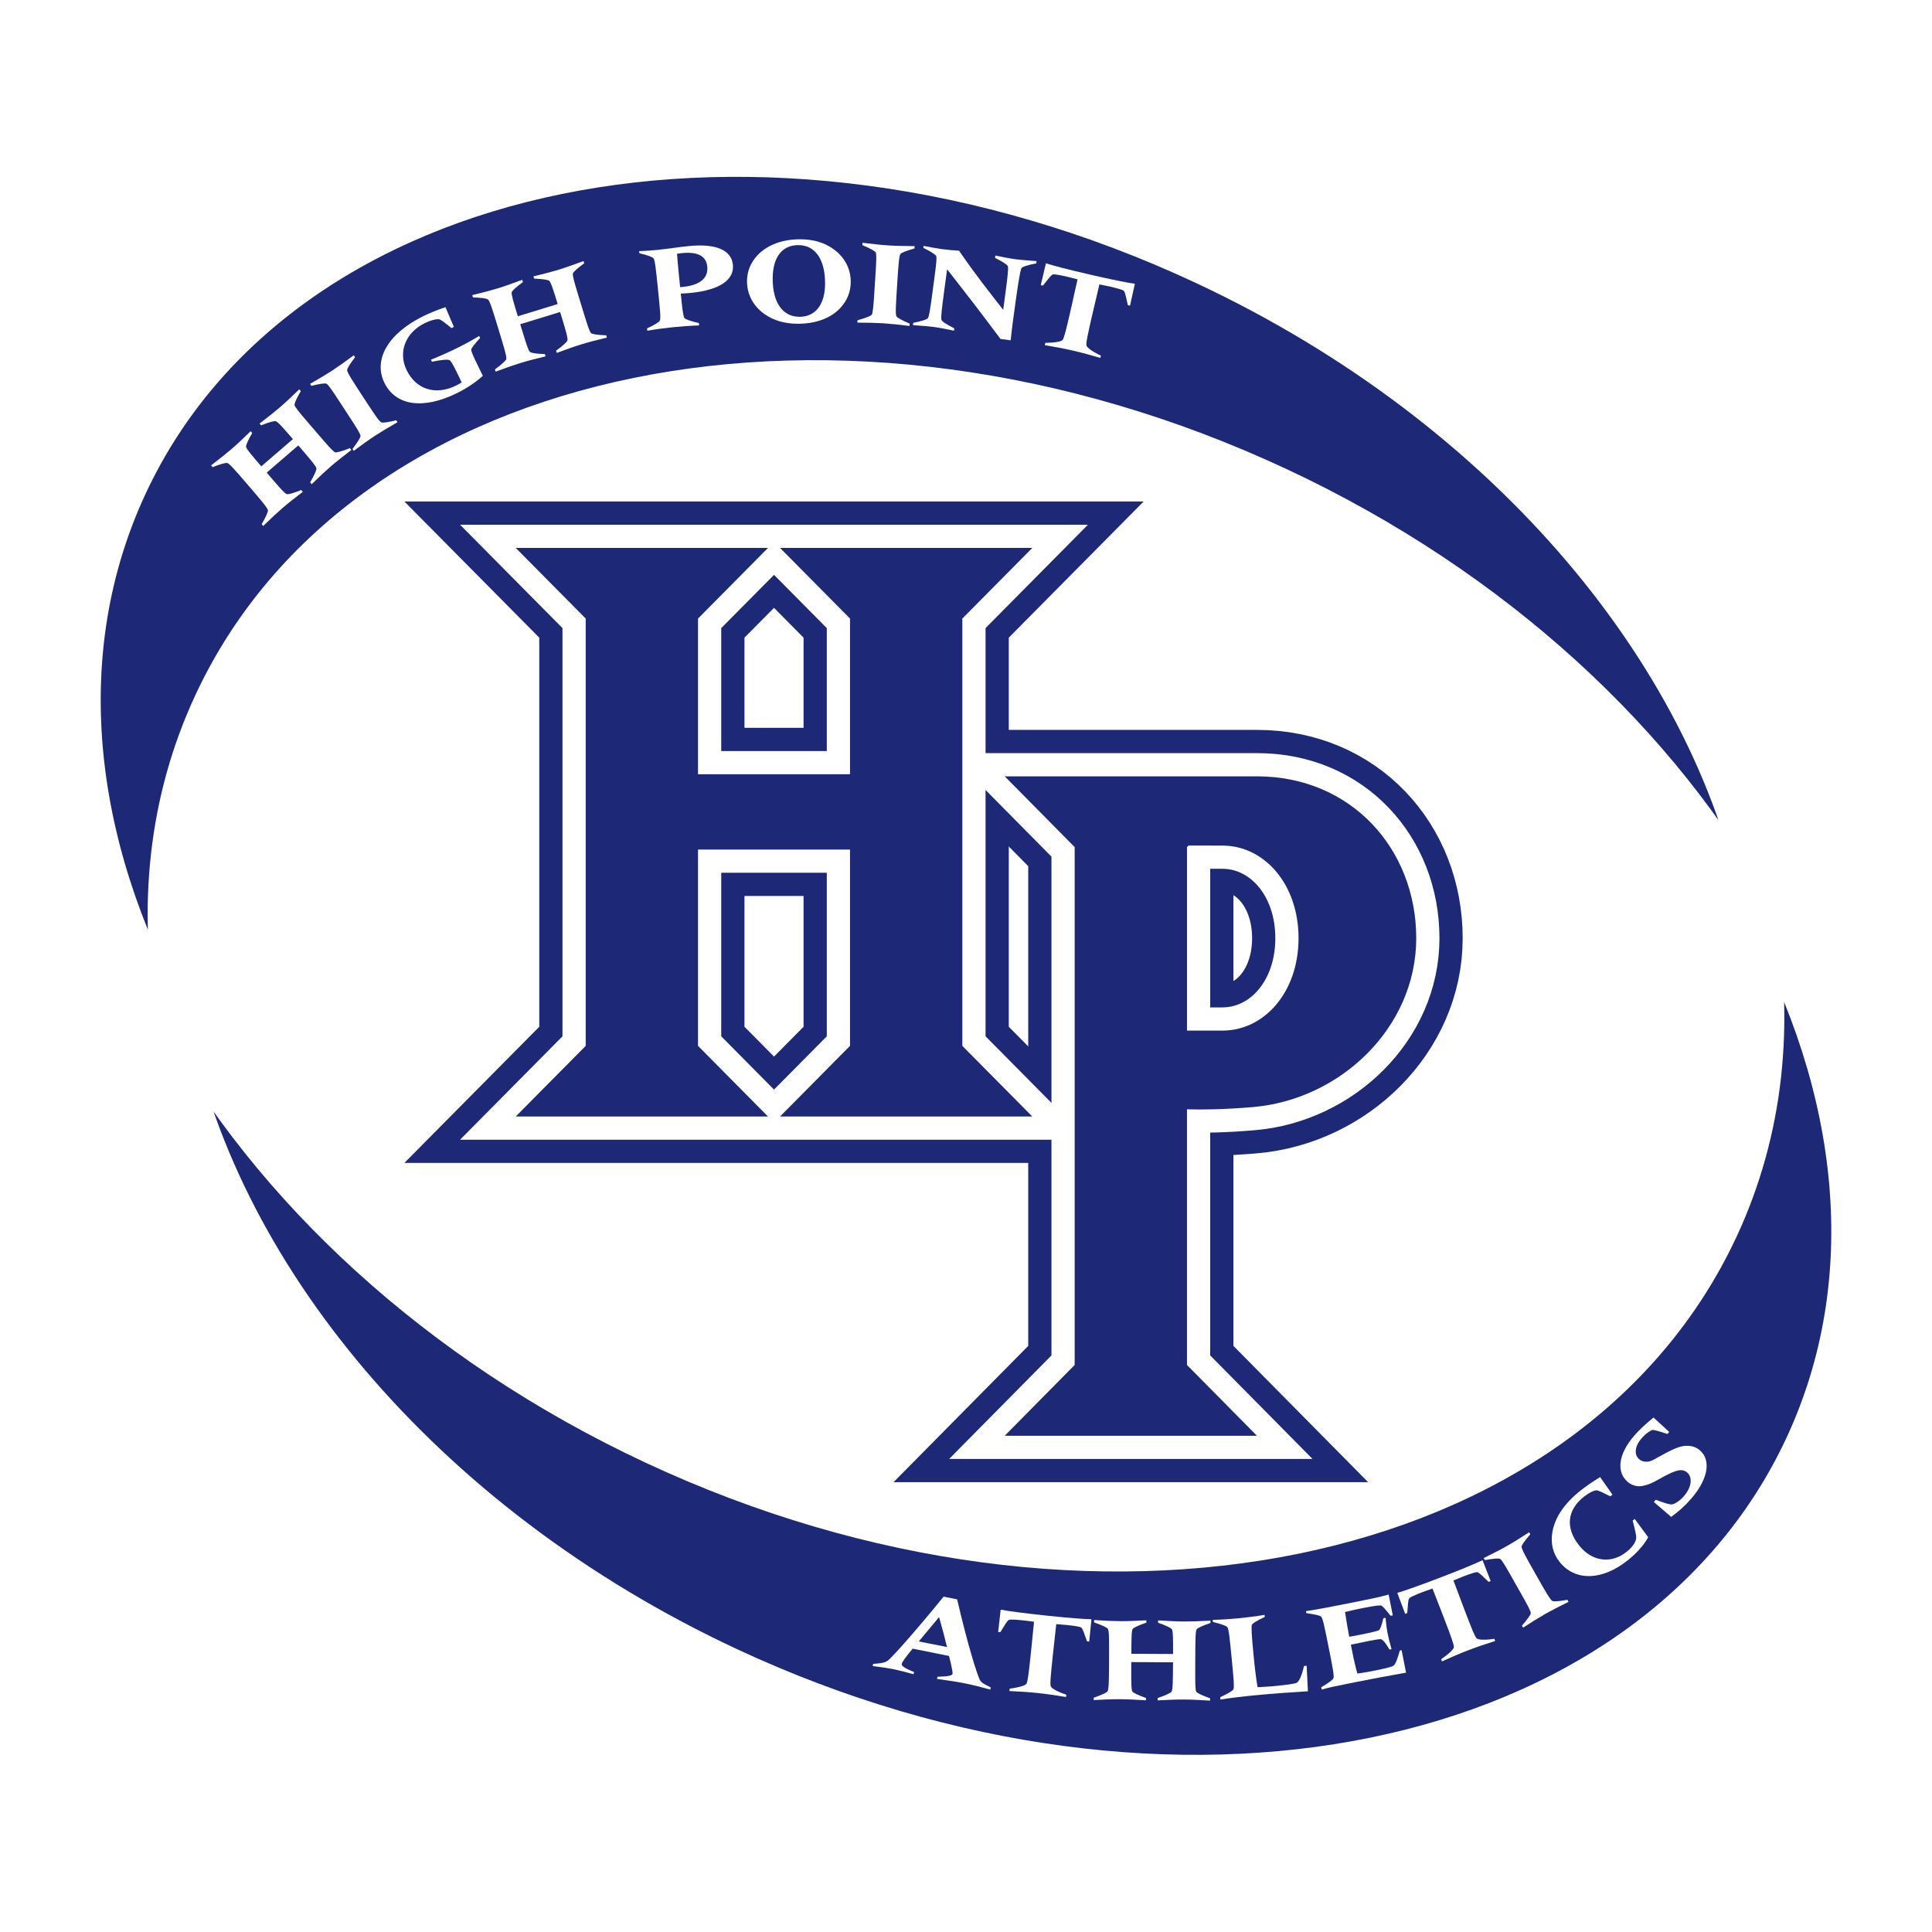 <?xml version="1.0" encoding="utf-8"?>
<!-- Generator: Adobe Illustrator 13.0.0, SVG Export Plug-In . SVG Version: 6.00 Build 14948)  -->
<!DOCTYPE svg PUBLIC "-//W3C//DTD SVG 1.0//EN" "http://www.w3.org/TR/2001/REC-SVG-20010904/DTD/svg10.dtd">
<svg version="1.0" id="Layer_1" xmlns="http://www.w3.org/2000/svg" xmlns:xlink="http://www.w3.org/1999/xlink" x="0px" y="0px"
	 width="192.756px" height="192.756px" viewBox="0 0 192.756 192.756" enable-background="new 0 0 192.756 192.756"
	 xml:space="preserve">
<g>
	<polygon fill-rule="evenodd" clip-rule="evenodd" fill="#FFFFFF" points="0,0 192.756,0 192.756,192.756 0,192.756 0,0 	"/>
	<path fill-rule="evenodd" clip-rule="evenodd" fill="#FFFFFF" d="M165.69,154.94c-25.391,30.299-77.163,28.7-115.563-3.57
		c-38.401-32.269-48.96-83.048-23.57-113.348c25.39-30.299,77.162-28.699,115.563,3.57C180.521,73.862,191.08,124.642,165.69,154.94
		L165.69,154.94L165.69,154.94z"/>
	<path fill-rule="evenodd" clip-rule="evenodd" fill="#1D2877" d="M119.905,26.802c30.548,14.264,51.098,39.448,55.628,64.406
		c-9.444-17.194-26.119-32.874-47.857-43.025C83.844,27.714,36.036,37.479,20.897,69.99c-4.589,9.855-5.646,20.669-3.674,31.525
		C7.624,84.039,5.494,64.999,13.126,48.61C28.265,16.098,76.072,6.334,119.905,26.802L119.905,26.802z"/>
	<path fill="none" stroke="#FFFFFF" stroke-width="3.089" stroke-miterlimit="2.613" d="M119.905,26.802
		c30.548,14.264,51.098,39.448,55.628,64.406c-9.444-17.194-26.119-32.874-47.857-43.025C83.844,27.714,36.036,37.479,20.897,69.99
		c-4.589,9.855-5.646,20.669-3.674,31.525C7.624,84.039,5.494,64.999,13.126,48.61C28.265,16.098,76.072,6.334,119.905,26.802
		L119.905,26.802L119.905,26.802z"/>
	<path fill-rule="evenodd" clip-rule="evenodd" fill="#1D2877" d="M65.08,144.54c43.834,20.47,91.64,10.705,106.779-21.807
		c4.589-9.856,5.644-20.668,3.674-31.525c9.599,17.478,11.728,36.516,4.099,52.903c-15.141,32.515-62.948,42.28-106.781,21.811
		c-30.547-14.264-51.097-39.447-55.627-64.406C26.667,118.71,43.342,134.391,65.08,144.54L65.08,144.54z"/>
	<path fill="none" stroke="#FFFFFF" stroke-width="3.089" stroke-miterlimit="2.613" d="M65.08,144.541
		c43.834,20.469,91.64,10.704,106.779-21.808c4.589-9.856,5.644-20.668,3.674-31.525c9.599,17.478,11.728,36.516,4.099,52.903
		c-15.141,32.515-62.948,42.28-106.781,21.811c-30.547-14.264-51.097-39.447-55.627-64.406
		C26.667,118.71,43.342,134.391,65.08,144.541L65.08,144.541L65.08,144.541z"/>
	<path fill-rule="evenodd" clip-rule="evenodd" fill="#FFFFFF" d="M26.107,52.299c0.432-0.747,0.635-1.216,0.625-1.386
		c-0.02-0.228-0.704-1.023-1.959-2.484c-1.208-1.405-1.876-2.182-2.098-2.235c-0.167-0.035-0.661,0.096-1.462,0.414l-0.152-0.178
		c0.826-0.631,1.522-1.184,2.049-1.638c0.539-0.464,1.166-1.054,1.899-1.769l0.153,0.178c-0.432,0.748-0.635,1.215-0.613,1.377
		c0.023,0.208,0.555,0.826,1.52,1.95l3.153-2.718c-0.966-1.124-1.509-1.732-1.711-1.787c-0.168-0.034-0.661,0.096-1.462,0.413
		l-0.153-0.177c0.836-0.64,1.523-1.183,2.051-1.638c0.527-0.454,1.166-1.054,1.91-1.777l0.154,0.178
		c-0.433,0.746-0.644,1.206-0.626,1.386c0.019,0.18,0.474,0.733,1.304,1.697c0.185,0.215,0.387,0.449,0.604,0.703
		c0.225,0.262,0.434,0.505,0.628,0.73c0.861,1.002,1.347,1.544,1.522,1.59c0.167,0.034,0.66-0.096,1.462-0.414l0.153,0.179
		c-0.825,0.63-1.512,1.172-2.04,1.627c-0.527,0.456-1.165,1.054-1.921,1.788l-0.153-0.178c0.432-0.748,0.635-1.215,0.625-1.386
		c-0.02-0.228-0.655-0.968-1.806-2.307l-3.153,2.718c0.209,0.244,0.402,0.468,0.579,0.674c0.789,0.918,1.243,1.424,1.419,1.468
		c0.155,0.045,0.648-0.086,1.451-0.403l0.151,0.178c-0.813,0.621-1.489,1.153-2.028,1.618c-0.527,0.455-1.176,1.064-1.921,1.788
		L26.107,52.299L26.107,52.299z"/>
	<path fill-rule="evenodd" clip-rule="evenodd" fill="#FFFFFF" d="M35.168,44.786c0.526-0.684,0.8-1.13,0.8-1.292
		c0.006-0.181-0.379-0.8-1.103-1.906c-0.162-0.249-0.337-0.517-0.527-0.807c-0.182-0.279-0.351-0.539-0.507-0.776
		c-0.694-1.065-1.099-1.656-1.266-1.724c-0.148-0.065-0.667,0.008-1.504,0.217l-0.127-0.196c0.888-0.509,1.639-0.957,2.235-1.346
		c0.595-0.39,1.306-0.899,2.127-1.511l0.128,0.197c-0.527,0.684-0.789,1.121-0.789,1.284c-0.01,0.228,0.55,1.086,1.557,2.627
		c1.053,1.614,1.634,2.503,1.846,2.585c0.148,0.065,0.655-0.001,1.492-0.209l0.128,0.197c-0.888,0.507-1.64,0.956-2.235,1.345
		c-0.596,0.389-1.306,0.899-2.127,1.51L35.168,44.786L35.168,44.786z"/>
	<path fill-rule="evenodd" clip-rule="evenodd" fill="#FFFFFF" d="M45.606,39.216c-3.427,1.69-6.136,1.249-7.254-1.023
		c-1.111-2.261,0.291-4.881,3.89-6.657c0.637-0.313,1.369-0.605,2.202-0.892l0.837,1.971l-0.24,0.118
		c-0.656-0.53-1.044-0.849-1.239-0.877c-0.232-0.037-0.762,0.06-1.44,0.394c-1.926,0.95-2.667,2.9-1.784,4.695
		c0.944,1.918,2.88,2.533,4.938,1.518c0.186-0.092,0.367-0.195,0.542-0.309c-0.172-0.383-0.336-0.715-0.478-1.005
		c-0.36-0.731-0.593-1.139-0.728-1.21c-0.182-0.103-0.78-0.042-1.757,0.15l-0.099-0.2c0.963-0.392,1.816-0.771,2.6-1.158
		c0.797-0.393,1.539-0.799,2.208-1.213l0.099,0.2c-0.561,0.606-0.853,0.986-0.886,1.153c-0.027,0.179,0.248,0.773,0.777,1.848
		c0.114,0.232,0.239,0.488,0.381,0.775C47.419,38.17,46.562,38.744,45.606,39.216L45.606,39.216z"/>
	<path fill-rule="evenodd" clip-rule="evenodd" fill="#FFFFFF" d="M49.379,36.853c0.696-0.51,1.07-0.858,1.129-1.018
		c0.073-0.216-0.233-1.22-0.796-3.063c-0.541-1.773-0.841-2.753-1.022-2.892c-0.138-0.1-0.643-0.178-1.505-0.212l-0.068-0.224
		c1.009-0.245,1.87-0.469,2.536-0.672c0.679-0.208,1.49-0.496,2.449-0.854l0.068,0.225c-0.696,0.51-1.07,0.857-1.115,1.013
		c-0.062,0.2,0.176,0.98,0.608,2.397l3.979-1.218c-0.433-1.418-0.685-2.193-0.849-2.324c-0.139-0.1-0.642-0.178-1.504-0.212
		l-0.069-0.224c1.024-0.249,1.87-0.469,2.536-0.673c0.665-0.203,1.49-0.494,2.462-0.856l0.069,0.224
		c-0.696,0.51-1.074,0.845-1.129,1.018c-0.055,0.173,0.139,0.862,0.511,2.079c0.083,0.272,0.174,0.567,0.271,0.886
		c0.101,0.332,0.195,0.639,0.281,0.922c0.387,1.264,0.613,1.958,0.755,2.069c0.139,0.1,0.644,0.178,1.506,0.211l0.068,0.225
		c-1.01,0.245-1.856,0.464-2.521,0.668c-0.665,0.203-1.491,0.494-2.478,0.862l-0.067-0.225c0.695-0.51,1.068-0.857,1.128-1.018
		c0.074-0.216-0.211-1.149-0.728-2.839l-3.979,1.219c0.094,0.306,0.181,0.59,0.259,0.85c0.354,1.158,0.566,1.804,0.709,1.916
		c0.125,0.104,0.628,0.183,1.491,0.215l0.068,0.225c-0.996,0.241-1.828,0.456-2.507,0.664c-0.665,0.204-1.505,0.499-2.477,0.862
		L49.379,36.853L49.379,36.853z"/>
	<path fill-rule="evenodd" clip-rule="evenodd" fill="#FFFFFF" d="M64.557,32.764c0.782-0.366,1.201-0.632,1.275-0.776
		c0.114-0.198,0.007-1.243-0.188-3.161c-0.191-1.869-0.295-2.889-0.447-3.06c-0.102-0.125-0.566-0.303-1.405-0.502l-0.021-0.209
		c0.592-0.023,1.17-0.058,1.759-0.118c1.163-0.119,2.218-0.289,3.16-0.385c2.755-0.282,4.284,0.406,4.432,1.856
		c0.151,1.488-1.276,2.517-4.164,2.811c-0.325,0.034-0.679,0.058-1.036,0.069c0.031,0.296,0.059,0.566,0.083,0.812
		c0.098,0.958,0.184,1.508,0.286,1.635c0.103,0.126,0.596,0.298,1.436,0.499l0.023,0.233c-0.89,0.028-1.747,0.092-2.602,0.179
		c-0.854,0.088-1.721,0.201-2.568,0.349L64.557,32.764L64.557,32.764L64.557,32.764L64.557,32.764z M67.733,27.422
		c0.038,0.368,0.079,0.774,0.125,1.229c0.104-0.01,0.192-0.02,0.295-0.03c1.694-0.173,2.53-0.88,2.412-2.035
		c-0.105-1.033-0.956-1.493-2.518-1.333c-0.161,0.016-0.323,0.033-0.499,0.063C67.575,25.712,67.63,26.413,67.733,27.422
		L67.733,27.422z"/>
	<path fill-rule="evenodd" clip-rule="evenodd" fill="#FFFFFF" d="M83.837,30.727c-0.936,1.012-2.431,1.577-4.253,1.574
		c-1.302-0.003-2.397-0.327-3.3-0.959c-1.139-0.806-1.758-1.969-1.755-3.303c0.002-0.964,0.359-1.829,1.042-2.569
		c0.964-1.022,2.461-1.6,4.268-1.597c1.289,0.003,2.383,0.314,3.286,0.958c1.138,0.805,1.757,1.968,1.754,3.303
		C84.877,29.098,84.535,29.986,83.837,30.727L83.837,30.727L83.837,30.727L83.837,30.727z M79.66,24.454
		c-1.599-0.004-2.564,1.167-2.569,3.342c-0.004,2.459,1.044,3.808,2.673,3.811c1.555,0.004,2.55-1.18,2.554-3.317
		C82.323,25.818,81.289,24.457,79.66,24.454L79.66,24.454z"/>
	<path fill-rule="evenodd" clip-rule="evenodd" fill="#FFFFFF" d="M85.555,31.952c0.831-0.231,1.318-0.424,1.416-0.553
		c0.113-0.142,0.174-0.869,0.259-2.188c0.02-0.295,0.04-0.617,0.062-0.961c0.021-0.333,0.041-0.641,0.06-0.925
		c0.081-1.27,0.112-1.987,0.018-2.141c-0.08-0.141-0.539-0.394-1.333-0.729l0.015-0.234c1.016,0.126,1.886,0.22,2.595,0.265
		c0.709,0.046,1.583,0.065,2.606,0.069l-0.014,0.234c-0.831,0.231-1.303,0.424-1.401,0.554c-0.145,0.177-0.209,1.201-0.328,3.038
		c-0.124,1.924-0.192,2.984-0.071,3.178c0.08,0.141,0.524,0.393,1.318,0.729l-0.015,0.233c-1.016-0.127-1.886-0.219-2.595-0.265
		c-0.708-0.045-1.583-0.065-2.606-0.068L85.555,31.952L85.555,31.952z"/>
	<path fill-rule="evenodd" clip-rule="evenodd" fill="#FFFFFF" d="M91.116,32.211c0.844-0.173,1.343-0.331,1.449-0.454
		c0.123-0.133,0.234-0.854,0.41-2.164c0.039-0.294,0.083-0.613,0.128-0.955c0.046-0.343,0.089-0.661,0.127-0.943
		c0.172-1.286,0.254-2.01,0.169-2.159c-0.071-0.134-0.496-0.416-1.28-0.808l0.026-0.195c0.8,0.157,1.384,0.26,1.766,0.312
		c0.645,0.086,1.237,0.141,1.77,0.163c1.524,2.237,3.056,4.175,4.409,5.903c0.066-0.502,0.129-0.967,0.184-1.384
		c0.225-1.666,0.342-2.646,0.29-2.928c-0.037-0.179-0.464-0.449-1.288-0.872l0.031-0.232c0.799,0.169,1.498,0.301,2.101,0.382
		c0.351,0.047,1.017,0.099,2.008,0.171l-0.031,0.232c-0.919,0.175-1.404,0.334-1.485,0.498c-0.146,0.304-0.403,2.002-0.814,5.077
		c-0.1,0.734-0.178,1.422-0.253,2.098l-1.013-0.135c-1.835-2.467-3.617-4.775-5.328-6.951c-0.123,0.919-0.228,1.703-0.318,2.376
		c-0.202,1.506-0.305,2.378-0.25,2.646c0.036,0.18,0.463,0.45,1.287,0.872l-0.031,0.232c-0.785-0.167-1.439-0.293-1.968-0.365
		c-0.542-0.073-1.267-0.132-2.126-0.186L91.116,32.211L91.116,32.211z"/>
	<path fill-rule="evenodd" clip-rule="evenodd" fill="#FFFFFF" d="M104.291,34.205c1.052-0.012,1.644-0.141,1.742-0.309
		c0.148-0.246,0.351-1.061,0.672-2.458c0.082-0.361,0.17-0.747,0.267-1.168c0.063-0.277,0.234-1.088,0.536-2.4
		c-0.4-0.105-0.716-0.19-0.989-0.253c-0.867-0.198-1.351-0.272-1.467-0.235c-0.194,0.057-0.468,0.45-0.999,1.114l-0.216-0.051
		l0.515-2.176c0.649,0.214,2.125,0.604,4.461,1.142c2.267,0.522,3.736,0.809,4.414,0.901l-0.487,2.184l-0.217-0.05
		c-0.188-0.83-0.262-1.304-0.413-1.439c-0.088-0.083-0.557-0.229-1.422-0.429c-0.273-0.063-0.593-0.125-1-0.205
		c-0.219,0.952-0.463,1.947-0.703,2.995c-0.432,1.879-0.669,2.915-0.582,3.125c0.077,0.195,0.539,0.568,1.431,0.989l-0.052,0.229
		c-0.925-0.277-1.855-0.529-2.764-0.738c-0.865-0.198-1.784-0.372-2.779-0.538L104.291,34.205L104.291,34.205z"/>
	<path fill-rule="evenodd" clip-rule="evenodd" fill="#FFFFFF" d="M87.115,166.005c0.767-0.061,1.208-0.087,1.56-0.407
		c0.462-0.424,2.368-2.486,5.469-6.302l1.35,0.27c1.088,4.69,1.961,7.36,2.23,7.969c0.156,0.358,0.517,0.518,1.122,0.816
		l-0.045,0.218c-1.017-0.279-1.836-0.481-2.46-0.605c-0.797-0.159-1.75-0.312-2.853-0.457l0.042-0.218
		c0.974-0.032,1.466-0.086,1.51-0.303c0.022-0.109-0.084-0.711-0.356-1.772l-3.629-0.727c-0.678,0.822-1.047,1.314-1.091,1.533
		c-0.041,0.206,0.378,0.454,1.229,0.8l-0.043,0.219c-0.816-0.227-1.534-0.407-2.187-0.539c-0.422-0.082-1.053-0.172-1.894-0.277
		L87.115,166.005L87.115,166.005L87.115,166.005L87.115,166.005z M94.485,164.327c-0.241-0.993-0.509-1.991-0.793-2.991
		c-0.772,0.915-1.449,1.737-2.024,2.429L94.485,164.327L94.485,164.327z"/>
	<path fill-rule="evenodd" clip-rule="evenodd" fill="#FFFFFF" d="M100.733,168.479c1.042-0.14,1.613-0.34,1.693-0.517
		c0.115-0.262,0.219-1.096,0.368-2.521c0.04-0.368,0.081-0.761,0.126-1.19c0.031-0.284,0.104-1.108,0.243-2.447
		c-0.411-0.057-0.732-0.104-1.014-0.132c-0.883-0.095-1.373-0.107-1.482-0.058c-0.187,0.079-0.409,0.503-0.858,1.226l-0.222-0.023
		l0.251-2.222c0.67,0.132,2.182,0.342,4.567,0.594c2.312,0.245,3.804,0.353,4.488,0.364l-0.221,2.225l-0.221-0.023
		c-0.287-0.801-0.417-1.262-0.584-1.377c-0.097-0.074-0.579-0.162-1.463-0.255c-0.278-0.03-0.604-0.053-1.019-0.083
		c-0.103,0.97-0.224,1.988-0.338,3.058c-0.201,1.917-0.312,2.974-0.199,3.172c0.099,0.186,0.602,0.498,1.538,0.809l-0.025,0.233
		c-0.951-0.163-1.904-0.301-2.832-0.399c-0.883-0.093-1.813-0.153-2.822-0.198L100.733,168.479L100.733,168.479z"/>
	<path fill-rule="evenodd" clip-rule="evenodd" fill="#FFFFFF" d="M109.122,169.379c0.816-0.28,1.275-0.501,1.38-0.636
		c0.135-0.186,0.141-1.235,0.149-3.162c0.01-1.854,0.015-2.879-0.117-3.064c-0.104-0.139-0.561-0.362-1.374-0.649l0.002-0.235
		c1.035,0.067,1.923,0.108,2.618,0.112c0.711,0.003,1.57-0.03,2.594-0.087l-0.002,0.235c-0.815,0.28-1.276,0.501-1.366,0.636
		c-0.119,0.172-0.123,0.988-0.131,2.471l4.161,0.02c0.008-1.482-0.003-2.297-0.12-2.471c-0.104-0.138-0.562-0.361-1.374-0.649
		l0.002-0.236c1.049,0.068,1.922,0.11,2.62,0.114c0.695,0.002,1.568-0.031,2.605-0.087l-0.002,0.235
		c-0.814,0.279-1.274,0.486-1.379,0.635c-0.104,0.149-0.125,0.865-0.13,2.138c-0.001,0.285-0.003,0.592-0.005,0.927
		c-0.002,0.346-0.003,0.667-0.005,0.965c-0.006,1.32,0.005,2.05,0.107,2.199c0.104,0.136,0.562,0.36,1.374,0.65l-0.001,0.233
		c-1.036-0.066-1.909-0.108-2.605-0.112s-1.569,0.029-2.621,0.086l0.002-0.235c0.814-0.279,1.274-0.5,1.38-0.634
		c0.134-0.186,0.139-1.162,0.148-2.929l-4.163-0.021c0,0.322-0.002,0.618-0.003,0.891c-0.007,1.211,0.007,1.891,0.108,2.039
		c0.088,0.136,0.547,0.36,1.359,0.649l-0.001,0.233c-1.023-0.065-1.881-0.107-2.592-0.11c-0.695-0.004-1.584,0.027-2.62,0.086
		V169.379L109.122,169.379z"/>
	<path fill-rule="evenodd" clip-rule="evenodd" fill="#FFFFFF" d="M130.364,166.192l0.128,2.545
		c-1.818,0.116-3.532,0.233-5.185,0.394c-1.413,0.137-2.605,0.277-3.543,0.431l-0.021-0.234c0.782-0.361,1.219-0.627,1.309-0.771
		c0.114-0.198,0.014-1.243-0.174-3.162c-0.181-1.869-0.278-2.891-0.43-3.062c-0.117-0.126-0.595-0.303-1.434-0.506l-0.019-0.21
		c0.891-0.023,1.761-0.084,2.617-0.166c0.868-0.085,1.707-0.192,2.554-0.336l0.021,0.208c-0.769,0.361-1.19,0.613-1.279,0.77
		c-0.089,0.171-0.019,1.195,0.166,3.089c0.105,1.094,0.224,2.15,0.395,3.151c0.62-0.036,1.169-0.063,1.626-0.107
		c1.355-0.132,2.12-0.232,2.301-0.349c0.225-0.146,0.483-0.692,0.703-1.656L130.364,166.192L130.364,166.192z"/>
	<path fill-rule="evenodd" clip-rule="evenodd" fill="#FFFFFF" d="M131.817,168.339c0.741-0.439,1.15-0.736,1.222-0.901
		c0.095-0.208-0.11-1.237-0.488-3.127c-0.369-1.841-0.571-2.86-0.738-3.016c-0.131-0.125-0.619-0.229-1.473-0.348l-0.041-0.206
		c1.057-0.148,2.699-0.465,4.965-0.919c1.292-0.259,2.396-0.48,3.281-0.733l0.413,2.072l-0.217,0.044
		c-0.501-0.618-0.8-0.975-0.944-1.021c-0.129-0.037-0.719,0.03-1.807,0.249c-0.596,0.119-1.189,0.25-1.795,0.396
		c0.152,0.99,0.287,1.809,0.419,2.474c0.64-0.127,1.019-0.19,1.136-0.214c1.118-0.224,1.736-0.374,1.842-0.457
		c0.13-0.104,0.262-0.507,0.428-1.183l0.218-0.043c0.047,0.532,0.106,1.062,0.208,1.57c0.062,0.315,0.182,0.833,0.387,1.562
		l-0.202,0.04c-0.368-0.632-0.648-0.979-0.841-1.029c-0.127-0.037-0.609,0.048-1.451,0.216c-0.493,0.099-1.013,0.215-1.565,0.326
		c0.044,0.217,0.086,0.437,0.127,0.63c0.194,0.981,0.374,1.727,0.524,2.252c0.588-0.081,1.128-0.177,1.65-0.281
		c1.162-0.231,1.836-0.405,1.979-0.522c0.17-0.136,0.358-0.626,0.608-1.494l0.175-0.035l0.446,2.24
		c-1.589,0.282-3.293,0.597-5.094,0.957c-0.334,0.068-0.652,0.132-0.943,0.191c-0.914,0.182-1.713,0.343-2.384,0.539
		L131.817,168.339L131.817,168.339z"/>
	<path fill-rule="evenodd" clip-rule="evenodd" fill="#FFFFFF" d="M143.782,165.54c0.866-0.598,1.285-1.036,1.274-1.229
		c-0.016-0.286-0.302-1.076-0.814-2.415c-0.132-0.345-0.272-0.715-0.427-1.119c-0.102-0.265-0.412-1.033-0.894-2.29
		c-0.392,0.137-0.699,0.242-0.962,0.343c-0.829,0.318-1.273,0.527-1.348,0.622c-0.131,0.156-0.138,0.636-0.21,1.483l-0.207,0.079
		l-0.786-2.093c0.66-0.186,2.101-0.687,4.34-1.546c2.171-0.834,3.551-1.416,4.165-1.717l0.812,2.082l-0.207,0.08
		c-0.619-0.582-0.944-0.933-1.145-0.963c-0.119-0.021-0.589,0.12-1.418,0.438c-0.264,0.101-0.563,0.229-0.945,0.39
		c0.349,0.91,0.701,1.874,1.085,2.878c0.689,1.8,1.068,2.791,1.26,2.918c0.172,0.118,0.762,0.171,1.736,0.021l0.084,0.218
		c-0.92,0.288-1.833,0.599-2.704,0.933c-0.829,0.317-1.688,0.688-2.605,1.105L143.782,165.54L143.782,165.54z"/>
	<path fill-rule="evenodd" clip-rule="evenodd" fill="#FFFFFF" d="M151.845,162.189c0.568-0.65,0.87-1.078,0.88-1.24
		c0.019-0.181-0.328-0.821-0.979-1.972c-0.146-0.258-0.305-0.537-0.476-0.838c-0.163-0.29-0.315-0.559-0.455-0.807
		c-0.627-1.108-0.993-1.724-1.156-1.802c-0.144-0.074-0.665-0.033-1.515,0.121l-0.115-0.204c0.919-0.451,1.697-0.85,2.315-1.201
		c0.619-0.351,1.359-0.813,2.219-1.372l0.115,0.203c-0.568,0.65-0.859,1.07-0.868,1.232c-0.025,0.226,0.479,1.119,1.387,2.72
		c0.949,1.679,1.473,2.603,1.681,2.698c0.143,0.074,0.652,0.041,1.501-0.114l0.114,0.204c-0.919,0.451-1.696,0.851-2.315,1.201
		c-0.617,0.352-1.359,0.814-2.218,1.373L151.845,162.189L151.845,162.189z"/>
	<path fill-rule="evenodd" clip-rule="evenodd" fill="#FFFFFF" d="M164.441,153.368c-0.457,0.826-1.133,1.573-2.033,2.296
		c-2.577,2.067-5.271,2.091-6.799,0.181c-0.678-0.849-0.917-1.859-0.73-2.977c0.254-1.484,1.19-2.854,2.796-4.143
		c0.544-0.434,1.206-0.888,1.969-1.355l1.231,1.751l-0.209,0.167c-0.755-0.375-1.203-0.603-1.387-0.598
		c-0.225,0.006-0.722,0.215-1.287,0.668c-1.629,1.308-1.845,3.078-0.433,4.844c1.317,1.649,3.238,1.82,4.728,0.624
		c0.567-0.454,0.895-0.922,0.949-1.329c0.041-0.303-0.113-0.876-0.345-1.783l0.207-0.167L164.441,153.368L164.441,153.368z"/>
	<path fill-rule="evenodd" clip-rule="evenodd" fill="#FFFFFF" d="M165,149.853l0.193-0.224c0.856,0.327,1.404,0.504,1.651,0.463
		c0.21-0.035,0.726-0.313,1.17-0.831c0.781-0.911,0.862-1.879,0.309-2.353c-0.523-0.451-1.209-0.182-2.309,0.397
		c-0.67,0.363-1.311,0.787-2.089,0.938c-0.571,0.114-1.092-0.019-1.541-0.404c-1.113-0.959-0.955-2.718,0.628-4.562
		c0.55-0.642,1.204-1.232,1.962-1.851l1.562,1.44l-0.174,0.203c-0.886-0.294-1.378-0.422-1.491-0.403
		c-0.133,0.021-0.63,0.297-1.093,0.838c-0.686,0.798-0.765,1.63-0.231,2.089c0.356,0.306,0.924,0.325,1.422,0.05
		c1.348-0.737,2.333-1.336,3.178-1.39c0.568-0.039,1.06,0.109,1.444,0.439c1.103,0.95,0.896,2.786-0.821,4.786
		c-0.616,0.72-1.291,1.334-2.038,1.863L165,149.853L165,149.853z"/>
	<polygon fill-rule="evenodd" clip-rule="evenodd" fill="#1D2877" points="96.013,61.713 102.99,54.668 77.826,54.668 
		84.805,61.713 84.805,77.248 69.642,77.248 69.642,61.713 76.621,54.668 51.457,54.668 58.436,61.713 58.436,104.347 
		51.457,111.392 76.621,111.392 69.642,104.347 69.642,84.76 84.805,84.76 84.805,104.347 77.826,111.392 102.99,111.392 
		96.013,104.347 96.013,61.713 	"/>
	<polygon fill="none" stroke="#1D2877" stroke-width="9.267" stroke-miterlimit="2.613" points="96.013,61.713 102.99,54.668 
		77.826,54.668 84.805,61.713 84.805,77.248 69.642,77.248 69.642,61.713 76.621,54.668 51.457,54.668 58.436,61.713 
		58.436,104.347 51.457,111.392 76.621,111.392 69.642,104.347 69.642,84.76 84.805,84.76 84.805,104.347 77.826,111.392 
		102.99,111.392 96.013,104.347 96.013,61.713 96.013,61.713 	"/>
	<path fill-rule="evenodd" clip-rule="evenodd" fill="#1D2877" d="M124.99,110.454c8.752-0.741,16.308-7.943,16.308-16.851
		c0-8.908-6.503-16.148-15.894-16.148c-8.474,0-25.162,0-25.162,0l6.978,7.06v51.669l-6.978,7.06h25.162l-6.978-7.06v-25.509
		C119.966,110.722,122.14,110.695,124.99,110.454L124.99,110.454L124.99,110.454L124.99,110.454z M121.948,84.363
		c4.202,0,7.608,3.857,7.608,9.24c0,5.384-3.406,9.222-7.608,9.222c-1.164,0-3.121,0-3.521,0v-18.31l0.151-0.152
		C119.115,84.363,120.877,84.363,121.948,84.363L121.948,84.363z"/>
	<path fill="none" stroke="#1D2877" stroke-width="9.267" stroke-miterlimit="2.613" d="M124.99,110.454
		c8.752-0.741,16.308-7.943,16.308-16.851c0-8.908-6.503-16.148-15.894-16.148c-8.474,0-25.162,0-25.162,0l6.978,7.06v51.669
		l-6.978,7.06h25.162l-6.978-7.06v-25.509C119.966,110.722,122.14,110.695,124.99,110.454L124.99,110.454 M121.948,84.363
		c4.202,0,7.608,3.857,7.608,9.24c0,5.384-3.406,9.222-7.608,9.222c-1.164,0-3.121,0-3.521,0v-18.31l0.151-0.152
		C119.115,84.363,120.877,84.363,121.948,84.363L121.948,84.363L121.948,84.363z"/>
	<polygon fill-rule="evenodd" clip-rule="evenodd" fill="#FFFFFF" points="96.013,61.713 102.99,54.668 77.826,54.668 
		84.805,61.713 84.805,77.248 69.642,77.248 69.642,61.713 76.621,54.668 51.457,54.668 58.436,61.713 58.436,104.347 
		51.457,111.392 76.621,111.392 69.642,104.347 69.642,84.76 84.805,84.76 84.805,104.347 77.826,111.392 102.99,111.392 
		96.013,104.347 96.013,61.713 	"/>
	<polygon fill="none" stroke="#FFFFFF" stroke-width="4.633" stroke-miterlimit="2.613" points="96.013,61.713 102.99,54.668 
		77.826,54.668 84.805,61.713 84.805,77.248 69.642,77.248 69.642,61.713 76.621,54.668 51.457,54.668 58.436,61.713 
		58.436,104.347 51.457,111.392 76.621,111.392 69.642,104.347 69.642,84.76 84.805,84.76 84.805,104.347 77.826,111.392 
		102.99,111.392 96.013,104.347 96.013,61.713 96.013,61.713 	"/>
	<path fill-rule="evenodd" clip-rule="evenodd" fill="#FFFFFF" d="M124.99,110.454c8.752-0.741,16.308-7.943,16.308-16.851
		c0-8.908-6.503-16.148-15.894-16.148c-8.474,0-25.162,0-25.162,0l6.978,7.06v51.669l-6.978,7.06h25.162l-6.978-7.06v-25.509
		C119.966,110.722,122.14,110.695,124.99,110.454L124.99,110.454L124.99,110.454L124.99,110.454z M121.948,84.363
		c4.202,0,7.608,3.857,7.608,9.24c0,5.384-3.406,9.222-7.608,9.222c-1.164,0-3.121,0-3.521,0v-18.31l0.151-0.152
		C119.115,84.363,120.877,84.363,121.948,84.363L121.948,84.363z"/>
	<path fill="none" stroke="#FFFFFF" stroke-width="4.633" stroke-miterlimit="2.613" d="M124.99,110.454
		c8.752-0.741,16.308-7.943,16.308-16.851c0-8.908-6.503-16.148-15.894-16.148c-8.474,0-25.162,0-25.162,0l6.978,7.06v51.669
		l-6.978,7.06h25.162l-6.978-7.06v-25.509C119.966,110.722,122.14,110.695,124.99,110.454L124.99,110.454 M121.948,84.363
		c4.202,0,7.608,3.857,7.608,9.24c0,5.384-3.406,9.222-7.608,9.222c-1.164,0-3.121,0-3.521,0v-18.31l0.151-0.152
		C119.115,84.363,120.877,84.363,121.948,84.363L121.948,84.363L121.948,84.363z"/>
	<polygon fill-rule="evenodd" clip-rule="evenodd" fill="#1D2877" points="96.013,61.713 102.99,54.668 77.826,54.668 
		84.805,61.713 84.805,77.248 69.642,77.248 69.642,61.713 76.621,54.668 51.457,54.668 58.436,61.713 58.436,104.347 
		51.457,111.392 76.621,111.392 69.642,104.347 69.642,84.76 84.805,84.76 84.805,104.347 77.826,111.392 102.99,111.392 
		96.013,104.347 96.013,61.713 	"/>
	<path fill-rule="evenodd" clip-rule="evenodd" fill="#1D2877" d="M124.99,110.454c8.752-0.741,16.308-7.943,16.308-16.851
		c0-8.908-6.503-16.148-15.894-16.148c-8.474,0-25.162,0-25.162,0l6.978,7.06v51.669l-6.978,7.06h25.162l-6.978-7.06v-25.509
		C119.966,110.722,122.14,110.695,124.99,110.454L124.99,110.454L124.99,110.454L124.99,110.454z M121.948,84.363
		c4.202,0,7.608,3.857,7.608,9.24c0,5.384-3.406,9.222-7.608,9.222c-1.164,0-3.121,0-3.521,0v-18.31l0.151-0.152
		C119.115,84.363,120.877,84.363,121.948,84.363L121.948,84.363z"/>
</g>
</svg>
